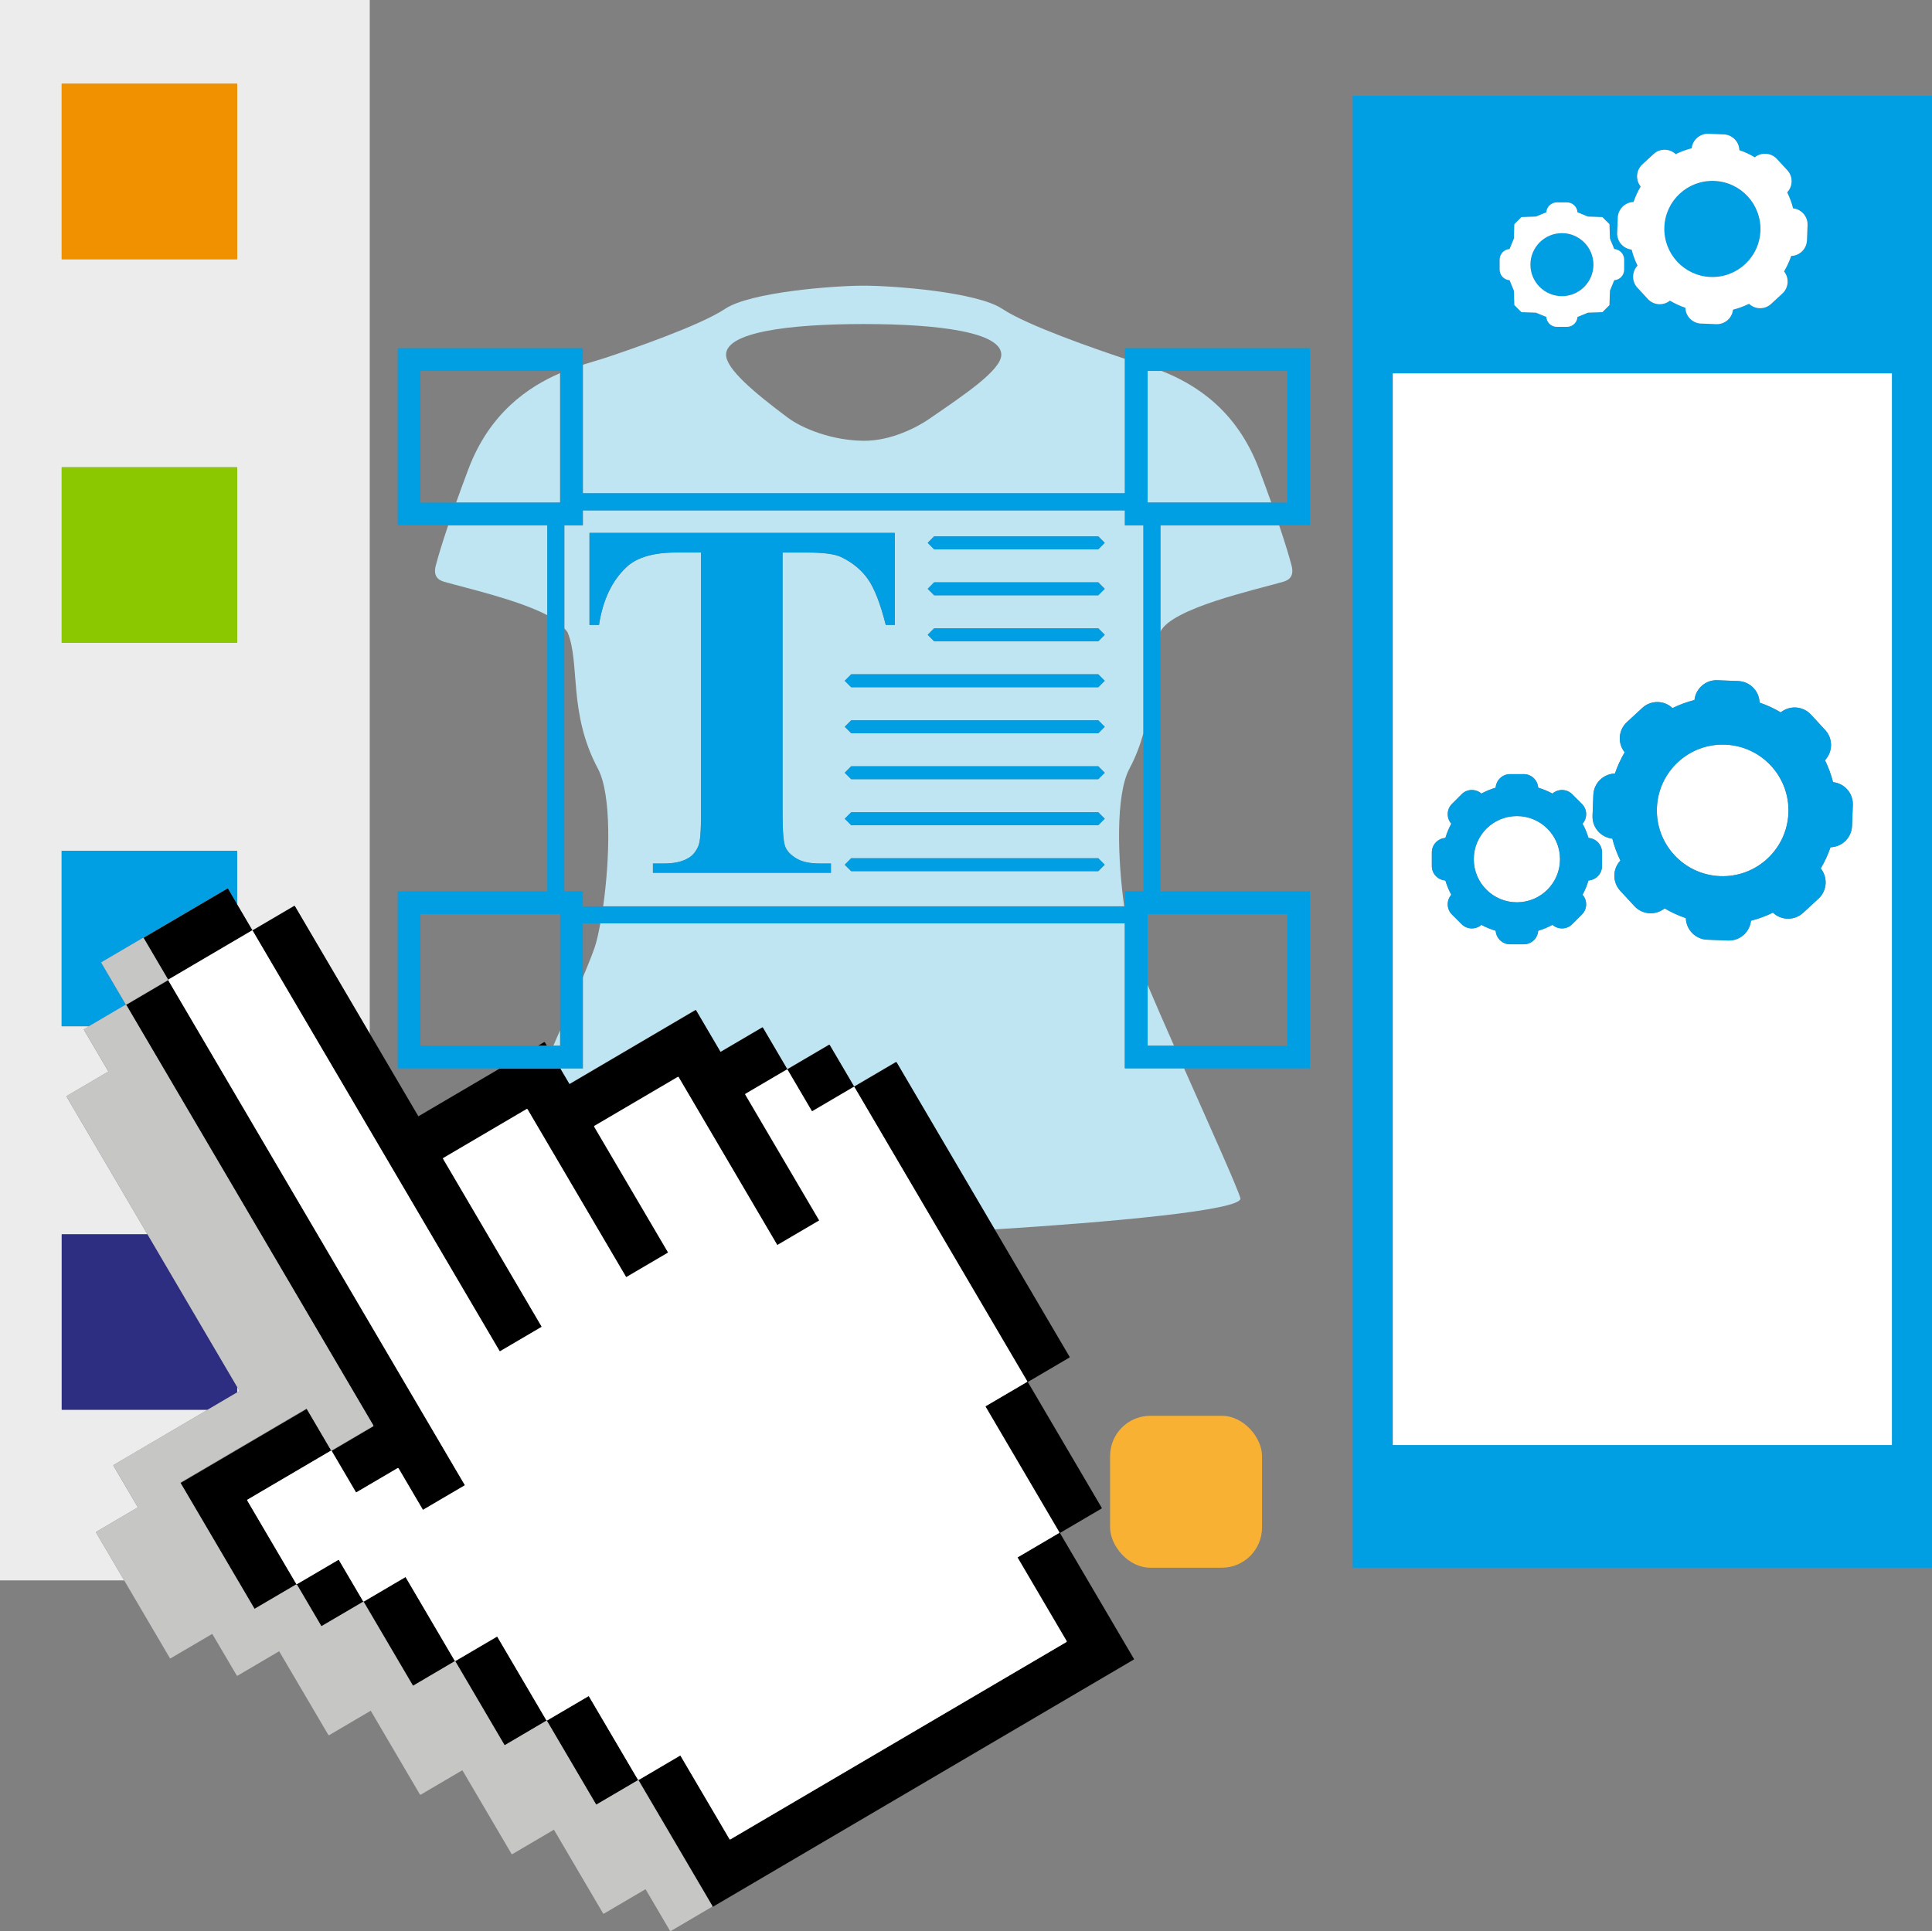 <?xml version="1.0" encoding="UTF-8"?><svg id="Calque_2" xmlns="http://www.w3.org/2000/svg" width="35.657" height="35.643" viewBox="0 0 35.657 35.643"><rect x="0" y="0" width="35.657" height="35.643" fill="#808080" stroke="none"/><path d="M11.08,17.043h-.323v.999c.098-.235,.176-.431,.218-.554,.036-.108,.072-.268,.105-.445Z" fill="none"/><path d="M14.536,7.708c.278,.207,.822,.424,1.404,.429,.523,.004,1.011-.267,1.192-.392,.669-.459,1.348-.912,1.348-1.197,0-.412-1.137-.566-2.54-.566s-2.54,.154-2.54,.566c0,.259,.507,.691,1.136,1.16Z" fill="none"/><path d="M10.338,6.887v-.041h-2.578v2.43h.658c.065-.183,.139-.385,.226-.616,.392-1.038,1.104-1.52,1.694-1.774Z" fill="none"/><path d="M21.18,18.178c.137,.324,.308,.715,.488,1.123h2.09l-0-2.43h-2.578v1.307Z" fill="none"/><path d="M20.748,16.729h.013v-.276h.342v-2.919c-.059,.211-.137,.429-.258,.655-.258,.484-.218,1.684-.097,2.541Z" fill="none"/><path d="M7.759,16.871v2.43h2.172l.109-.064,.005-.002,.005,0,.005,.002,.003,.004,.035,.06h.119c.043-.097,.085-.192,.126-.286l-0-2.144h-2.578Z" fill="none"/><path d="M23.236,8.661c.087,.231,.161,.433,.226,.616h.296l-0-2.43h-2.322c.609,.241,1.383,.711,1.8,1.814Z" fill="none"/><path d="M11.035,14.188c-.551-1.034-.323-1.941-.558-2.512-.011-.027-.042-.052-.062-.078v4.855h.342v.276h.375c.121-.857,.162-2.057-.097-2.541Z" fill="none"/><path d="M28.826,5.466c.321,0,.582-.261,.582-.582,0-.321-.261-.582-.582-.582-.321,0-.582,.261-.582,.582,0,.321,.261,.582,.582,.582Z" fill="#009ee2"/><path d="M31.568,5.114c.49,.019,.903-.362,.922-.852,.02-.49-.362-.903-.852-.922-.49-.02-.903,.362-.922,.852-.02,.49,.362,.903,.852,.922Z" fill="#009ee2"/><path d="M24.965,1.767V28.937h10.693V1.767h-10.693Zm4.893,2.249c.006-.158,.135-.283,.291-.287,.034-.101,.079-.197,.132-.286-.098-.122-.086-.3,.03-.407l.208-.192c.116-.107,.295-.105,.408,.002,.094-.046,.193-.082,.296-.109,.017-.155,.151-.273,.309-.267l.282,.011c.158,.006,.283,.135,.287,.291,.101,.034,.196,.079,.286,.132,.122-.098,.3-.086,.407,.03l.192,.208c.107,.116,.105,.295-.002,.408,.046,.094,.082,.193,.109,.296,.155,.017,.273,.151,.267,.309l-.011,.282c-.006,.158-.135,.283-.291,.287-.034,.101-.079,.196-.132,.286,.098,.122,.086,.3-.03,.407l-.208,.192c-.116,.107-.295,.105-.408-.002-.094,.046-.193,.082-.296,.109-.017,.155-.151,.273-.309,.267l-.282-.011c-.158-.006-.283-.135-.287-.291-.101-.034-.196-.079-.286-.132-.122,.098-.3,.086-.407-.03l-.192-.208c-.107-.116-.105-.295,.002-.408-.046-.094-.082-.193-.109-.296-.155-.017-.273-.151-.267-.309l.011-.282Zm-2.18,.776c0-.104,.081-.188,.183-.195l.079-.192,.009-.267,.131-.131,.267-.009,.192-.079c.007-.102,.091-.183,.195-.183h.185c.104,0,.188,.081,.195,.183l.192,.079,.267,.009,.131,.131,.009,.267,.079,.192c.102,.007,.183,.091,.183,.195v.185c0,.104-.081,.188-.183,.195l-.079,.192-.009,.267-.131,.131-.267,.009-.192,.079c-.007,.102-.091,.183-.195,.183h-.185c-.104,0-.188-.081-.195-.183l-.192-.079-.267-.009-.131-.131-.009-.267-.079-.192c-.102-.007-.183-.091-.183-.195v-.185Zm7.238,21.88h-9.211V6.892h9.211V26.672Z" fill="#009ee2"/><path d="M31.745,16.172c.67,.027,1.235-.495,1.262-1.165,.027-.67-.495-1.235-1.165-1.262-.67-.027-1.235,.495-1.262,1.165-.027,.67,.495,1.235,1.165,1.262Z" fill="#fff"/><path d="M25.706,26.672h9.211V6.892h-9.211V26.672Zm3.701-12.001c.009-.217,.184-.387,.398-.393,.047-.138,.108-.269,.18-.392-.134-.166-.118-.41,.041-.557l.284-.262c.159-.147,.403-.143,.558,.003,.128-.063,.264-.113,.405-.149,.023-.212,.206-.374,.423-.365l.386,.015c.217,.009,.387,.184,.393,.398,.138,.047,.269,.107,.391,.18,.166-.134,.41-.118,.557,.041l.262,.284c.147,.159,.143,.403-.003,.558,.063,.128,.113,.264,.149,.405,.212,.023,.374,.206,.365,.423l-.015,.386c-.009,.217-.184,.387-.397,.393-.047,.138-.108,.269-.18,.391,.134,.166,.118,.41-.041,.557l-.284,.262c-.159,.147-.403,.143-.558-.003-.128,.063-.264,.113-.405,.149-.023,.212-.206,.374-.423,.365l-.386-.015c-.217-.009-.387-.184-.393-.398-.138-.047-.269-.107-.392-.18-.166,.134-.41,.118-.557-.041l-.262-.284c-.147-.159-.143-.403,.003-.558-.063-.128-.113-.264-.149-.405-.212-.023-.374-.206-.365-.423l.015-.386Zm-2.981,1.062c0-.142,.11-.257,.25-.266,.027-.092,.064-.18,.109-.263-.092-.105-.088-.265,.012-.365l.179-.179c.1-.1,.259-.103,.365-.012,.083-.045,.171-.081,.263-.109,.01-.139,.125-.25,.266-.25h.253c.142,0,.257,.11,.266,.25,.092,.027,.18,.064,.263,.109,.105-.092,.265-.088,.365,.012l.179,.179c.1,.1,.104,.259,.012,.365,.045,.083,.081,.171,.109,.263,.139,.01,.25,.125,.25,.266v.253c0,.142-.11,.257-.25,.266-.027,.092-.064,.18-.109,.263,.092,.105,.088,.265-.012,.365l-.179,.179c-.1,.1-.259,.103-.365,.012-.083,.045-.171,.081-.263,.109-.01,.139-.125,.25-.266,.25h-.253c-.142,0-.257-.11-.266-.25-.092-.027-.18-.064-.263-.109-.105,.092-.265,.088-.365-.012l-.179-.179c-.1-.1-.103-.259-.012-.365-.045-.083-.081-.171-.109-.263-.139-.01-.25-.125-.25-.266v-.253Z" fill="#fff"/><circle cx="27.996" cy="15.859" r=".796" fill="#fff"/><path d="M1.773,28.286l0-.005,.002-.005,.004-.003,.763-.448,.001-.005-.448-.763-.002-.005,0-.005,.002-.004,.004-.003,1.733-1.018H1.139v-3.238h1.583l-1.491-2.538-.002-.005,0-.005,.002-.005,.004-.003,.763-.448,.001-.005-.448-.763-.002-.005,0-.005,.002-.004,.004-.003,.086-.051h-.504v-3.238h3.238v.989l.279,.475,.005,.001,.763-.448,.005-.002,.005,0,.005,.002,.003,.004,1.384,2.356V0H0V29.171H2.292l-.517-.88-.002-.005ZM1.139,1.546h3.238v3.238H1.139V1.546Zm0,7.079h3.238v3.238H1.139v-3.238Z" fill="#ececec"/><polygon points="4.418 25.677 4.419 25.672 4.377 25.6 4.377 25.701 4.418 25.677" fill="#ececec"/><rect x="1.139" y="1.546" width="3.238" height="3.238" fill="#f29100"/><rect x="1.139" y="8.625" width="3.238" height="3.238" fill="#8bc800"/><polygon points="1.139 15.704 1.139 18.942 1.643 18.942 2.315 18.547 2.318 18.546 2.32 18.544 2.321 18.539 2.321 18.537 2.318 18.534 1.873 17.776 1.871 17.771 1.871 17.766 1.873 17.762 1.877 17.758 2.636 17.313 2.639 17.312 2.642 17.309 4.19 16.4 4.195 16.398 4.2 16.398 4.205 16.4 4.208 16.404 4.377 16.692 4.377 15.704 1.139 15.704" fill="#009ee2"/><polygon points="1.139 26.021 3.833 26.021 4.377 25.701 4.377 25.6 2.722 22.782 1.139 22.782 1.139 26.021" fill="#2d2e82"/><rect x="20.488" y="26.133" width="2.804" height="2.804" rx=".742" ry=".742" fill="#f8b133"/><path d="M21.18,19.302h.488c-.18-.408-.351-.799-.488-1.123v1.123Z" fill="#c0e5f2"/><path d="M10.338,19.302v-.286c-.041,.094-.083,.189-.126,.286h.126Z" fill="#c0e5f2"/><path d="M20.845,14.188c.12-.225,.199-.443,.258-.655v-3.837h-.342v-.276H10.757v.276h-.342v1.902c.021,.026,.051,.051,.062,.078,.234,.571,.007,1.479,.558,2.512,.258,.484,.218,1.684,.097,2.541h9.616c-.121-.857-.162-2.057,.097-2.541Zm-6.349,1.451c.035,.08,.105,.15,.208,.211,.103,.06,.244,.09,.423,.09h.208v.171h-3.285v-.171h.208c.182,0,.328-.032,.439-.097,.08-.043,.143-.117,.19-.222,.034-.074,.051-.268,.051-.583v-4.839h-.453c-.423,0-.729,.09-.921,.268-.268,.25-.438,.606-.509,1.069h-.176v-1.698h5.635v1.698h-.167c-.099-.392-.208-.673-.328-.844-.12-.171-.285-.308-.495-.409-.117-.055-.322-.083-.615-.083h-.467v4.839c0,.321,.018,.521,.053,.601Zm5.774,.441h-4.56l-.119-.119,.119-.119h4.56l.119,.119-.119,.119Zm0-.849h-4.56l-.119-.119,.119-.119h4.56l.119,.119-.119,.119Zm0-.849h-4.56l-.119-.119,.119-.119h4.56l.119,.119-.119,.119Zm0-.849h-4.56l-.119-.119,.119-.119h4.56l.119,.119-.119,.119Zm0-.849h-4.56l-.119-.119,.119-.119h4.56l.119,.119-.119,.119Zm0-.849h-3.029l-.119-.119,.119-.119h3.029l.119,.119-.119,.119Zm0-.849h-3.029l-.119-.119,.119-.119h3.029l.119,.119-.119,.119Zm0-.849h-3.029l-.119-.119,.119-.119h3.029l.119,.119-.119,.119Z" fill="#c0e5f2"/><path d="M10.338,6.887c-.59,.254-1.302,.736-1.694,1.774-.087,.231-.161,.433-.226,.616h1.92v-2.39Z" fill="#c0e5f2"/><path d="M21.417,11.658c.216-.434,1.734-.766,2.264-.919,.13-.037,.203-.119,.156-.301-.039-.15-.112-.395-.229-.742h-2.191v1.962Z" fill="#c0e5f2"/><path d="M20.761,9.105v-2.483c-.012-.004-.031-.009-.042-.013-.466-.155-1.755-.598-2.221-.908-.466-.311-2.005-.428-2.558-.428-.553,0-2.092,.117-2.558,.428-.466,.311-1.755,.753-2.221,.908-.097,.032-.241,.072-.404,.124v2.372h10.004Zm-4.821-3.124c1.403,0,2.54,.154,2.54,.566,0,.285-.679,.738-1.348,1.197-.181,.124-.669,.396-1.192,.392-.582-.005-1.126-.222-1.404-.429-.628-.469-1.136-.901-1.136-1.16,0-.412,1.137-.566,2.54-.566Z" fill="#c0e5f2"/><path d="M21.437,6.846h-.257v2.43h2.283c-.065-.183-.139-.385-.226-.616-.416-1.103-1.191-1.574-1.8-1.814Z" fill="#c0e5f2"/><path d="M8.272,9.696c-.117,.347-.19,.592-.229,.742-.047,.182,.026,.264,.156,.301,.399,.115,1.358,.331,1.902,.616v-1.66h-1.829Z" fill="#c0e5f2"/><path d="M20.761,17.043H11.08c-.033,.178-.068,.338-.105,.445-.042,.123-.12,.319-.218,.554v1.679h-.417l.167,.284,.005,.001,2.318-1.362,.005-.002,.005,0,.004,.002,.003,.004,.448,.763,.005,.001,.763-.448,.005-.002,.005,0,.004,.002,.003,.004,.448,.763,.005,.001,.763-.448,.005-.002,.005,0,.004,.002,.003,.004,.448,.763,.005,.001,.763-.448,.005-.002,.005,0,.005,.002,.003,.004,1.811,3.084c2.065-.128,4.595-.352,4.534-.576-.05-.185-.55-1.294-1.04-2.399h-1.094v-2.678Z" fill="#c0e5f2"/><polygon points="10.055 19.238 10.05 19.236 10.045 19.236 10.04 19.237 9.931 19.302 10.093 19.302 10.058 19.242 10.055 19.238"/><path d="M16.546,19.608l-.005-.002-.005-0-.005,.002-.763,.448-.005-.001-.448-.763-.003-.004-.004-.002-.005-0-.005,.002-.763,.448-.005-.001-.448-.763-.003-.004-.004-.002-.005-0-.005,.002-.763,.448-.005-.001-.448-.763-.003-.004-.004-.002-.005-0-.005,.002-2.318,1.362-.005-.001-.167-.284h-1.122l-1.495,.878-.005-.001-.891-1.517-1.384-2.356-.003-.004-.005-.002-.005-0-.005,.002-.763,.448-.005-.001-.279-.475-.169-.288-.003-.004-.004-.002-.005-0-.005,.002-1.548,.909-.003,.003,.001-0,.005,0,.004,.002,.003,.004,.445,.758,.002,.005-0,.005-.002,.004-.004,.003-.758,.446-.005,.002-.005-0-.004-.002-.001-.001,0,.002-.001,.005-.001,.002,.001-0,.005,0,.005,.002,.003,.004,4.556,7.755,.002,.005-0,.005-.002,.004-.004,.003-.758,.446-.005,.002-.005-0-.004-.002-.003-.004-.448-.763-.005-.001-2.323,1.364-.001,.005,1.365,2.323,.005,.001,.763-.448,.005-.002,.005,0,.005,.002,.003,.004,.448,.763,.005,.001,.763-.448,.005-.002,.005,0,.004,.002,.003,.004,.905,1.541,.005,.001,.763-.448,.005-.002,.005,0,.005,.002,.003,.004,.905,1.541,.005,.001,.763-.448,.005-.002,.005,0,.004,.002,.003,.004,.905,1.54,.005,.001,.763-.448,.005-.002,.005,0,.005,.002,.003,.004,1.359,2.313,.002,.005-0,.005-.002,.004-.001,.001,.004-.001,7.768-4.563,.004-.003,.002-.004,0-.005-.002-.005-1.362-2.318,.001-.005,.763-.448,.004-.003,.002-.004,0-.005-.002-.005-1.361-2.317,.001-.005,.763-.448,.004-.003,.002-.004,0-.005-.002-.005-1.374-2.339-1.811-3.084-.003-.004Zm2.411,5.883l.002,.005-0,.005-.002,.005-.004,.003-.763,.448-.001,.005,1.361,2.317,.002,.005-0,.005-.002,.004-.004,.003-.763,.448-.001,.005,.905,1.541,.002,.005-0,.005-.002,.005-.004,.003-6.2,3.642-.005,.002-.005-0-.005-.002-.003-.004-.905-1.541-.005-.001-.763,.448-.005,.002-.005-0-.004-.002-.003-.004-.905-1.54-.005-.001-.763,.448-.005,.002-.005-0-.004-.002-.003-.004-.905-1.541-.005-.001-.763,.448-.005,.002-.005-0-.005-.002-.003-.004-.905-1.541-.005-.001-.763,.448-.005,.002-.005-0-.005-.002-.003-.004-.448-.763-.005-.001-.763,.448-.005,.002-.005-0-.005-.002-.003-.004-.902-1.536-.002-.005,0-.005,.002-.005,.004-.003,1.535-.902,.005-.002,.005,0,.004,.002,.003,.004,.448,.763,.005,.001,.763-.448,.005-.002,.005,0,.004,.002,.003,.004,.448,.763,.005,.001,.768-.451,.001-.005L3.107,18.097l-.002-.005,0-.005,.002-.005,.004-.003,1.535-.902,.005-.002,.005,0,.004,.002,.003,.004,4.558,7.76,.005,.001,.768-.451,.001-.005-1.818-3.096-.002-.005,0-.005,.002-.004,.004-.003,1.536-.902,.005-.002,.005,0,.005,.002,.003,.004,1.818,3.096,.005,.001,.768-.451,.001-.005-1.362-2.318-.002-.005,0-.005,.002-.004,.004-.003,1.536-.902,.005-.002,.005,0,.005,.002,.003,.004,1.818,3.096,.005,.001,.768-.451,.001-.005-1.362-2.318-.002-.005,0-.005,.002-.004,.004-.003,.758-.445,.005-.002,.005,0,.004,.002,.003,.004,.448,.763,.005,.001,.763-.448,.005-.002,.005,0,.004,.002,.003,.004,3.185,5.423Z"/><polygon points="15.769 20.065 15.764 20.062 15.759 20.062 15.754 20.064 14.991 20.512 14.986 20.511 14.538 19.748 14.534 19.744 14.53 19.742 14.525 19.741 14.52 19.743 13.762 20.188 13.758 20.192 13.756 20.196 13.755 20.201 13.757 20.206 15.119 22.524 15.118 22.529 14.349 22.98 14.345 22.979 12.526 19.883 12.523 19.88 12.518 19.878 12.513 19.877 12.509 19.879 10.973 20.781 10.969 20.784 10.967 20.789 10.967 20.794 10.968 20.799 12.33 23.117 12.329 23.122 11.56 23.573 11.556 23.572 9.737 20.476 9.734 20.472 9.729 20.47 9.724 20.47 9.719 20.472 8.184 21.374 8.18 21.377 8.178 21.382 8.177 21.387 8.179 21.391 9.997 24.487 9.996 24.492 9.228 24.943 9.223 24.942 4.665 17.182 4.661 17.178 4.657 17.176 4.652 17.175 4.647 17.177 3.111 18.079 3.108 18.082 3.105 18.087 3.105 18.092 3.107 18.097 8.579 27.412 8.577 27.417 7.809 27.868 7.804 27.867 7.356 27.103 7.352 27.099 7.348 27.097 7.343 27.097 7.338 27.099 6.575 27.547 6.57 27.546 6.122 26.783 6.118 26.779 6.114 26.777 6.109 26.776 6.104 26.778 4.568 27.68 4.564 27.684 4.562 27.688 4.562 27.693 4.564 27.698 5.466 29.234 5.469 29.237 5.474 29.24 5.479 29.24 5.484 29.238 6.247 28.79 6.252 28.791 6.7 29.554 6.703 29.558 6.708 29.56 6.713 29.561 6.718 29.559 7.481 29.111 7.486 29.112 8.391 30.653 8.394 30.657 8.398 30.659 8.403 30.659 8.408 30.657 9.172 30.209 9.177 30.21 10.082 31.751 10.085 31.755 10.089 31.757 10.094 31.757 10.099 31.755 10.863 31.307 10.867 31.308 11.772 32.848 11.775 32.852 11.78 32.854 11.785 32.854 11.79 32.853 12.553 32.404 12.558 32.406 13.463 33.946 13.466 33.95 13.471 33.952 13.476 33.953 13.48 33.951 19.681 30.309 19.685 30.305 19.687 30.301 19.687 30.296 19.685 30.291 18.78 28.75 18.782 28.746 19.545 28.297 19.549 28.294 19.551 28.289 19.551 28.284 19.549 28.28 18.188 25.962 18.189 25.957 18.953 25.509 18.957 25.505 18.959 25.501 18.959 25.496 18.957 25.491 15.772 20.068 15.769 20.065" fill="#fff"/><polygon points="13.147 35.188 13.147 35.183 13.145 35.179 11.786 32.865 11.783 32.862 11.778 32.859 11.774 32.859 11.769 32.861 11.005 33.309 11.001 33.308 10.096 31.768 10.093 31.764 10.088 31.762 10.083 31.762 10.078 31.763 9.315 32.212 9.31 32.211 8.405 30.67 8.402 30.666 8.397 30.664 8.392 30.664 8.387 30.665 7.624 31.114 7.619 31.112 6.714 29.572 6.711 29.568 6.706 29.566 6.702 29.565 6.697 29.567 5.933 30.015 5.929 30.014 5.48 29.251 5.477 29.247 5.472 29.245 5.467 29.245 5.463 29.246 4.7 29.694 4.695 29.693 3.33 27.37 3.331 27.365 5.654 26.001 5.659 26.002 6.107 26.765 6.111 26.769 6.115 26.771 6.12 26.772 6.125 26.77 6.883 26.325 6.887 26.321 6.889 26.317 6.89 26.312 6.888 26.307 2.332 18.552 2.329 18.548 2.325 18.546 2.32 18.545 2.318 18.546 2.315 18.547 1.643 18.942 1.556 18.992 1.552 18.996 1.55 19 1.55 19.005 1.552 19.01 2 19.773 1.999 19.778 1.236 20.227 1.232 20.23 1.23 20.234 1.229 20.239 1.231 20.244 2.722 22.782 4.377 25.6 4.419 25.672 4.418 25.677 4.377 25.701 3.833 26.021 2.1 27.038 2.096 27.042 2.094 27.046 2.094 27.051 2.096 27.056 2.544 27.82 2.543 27.824 1.779 28.273 1.776 28.276 1.774 28.281 1.773 28.286 1.775 28.29 2.292 29.171 3.134 30.604 3.137 30.607 3.142 30.61 3.146 30.61 3.151 30.608 3.915 30.16 3.919 30.161 4.368 30.924 4.371 30.928 4.376 30.93 4.381 30.931 4.386 30.929 5.149 30.481 5.154 30.482 6.059 32.022 6.062 32.026 6.067 32.028 6.072 32.029 6.076 32.027 6.839 31.579 6.844 31.58 7.749 33.121 7.753 33.125 7.757 33.127 7.762 33.127 7.767 33.125 8.53 32.677 8.535 32.678 9.44 34.218 9.443 34.222 9.447 34.224 9.452 34.224 9.457 34.223 10.22 33.775 10.225 33.776 11.13 35.317 11.134 35.32 11.138 35.323 11.143 35.323 11.148 35.321 11.911 34.873 11.916 34.874 12.364 35.637 12.368 35.641 12.372 35.643 12.377 35.643 12.382 35.642 13.141 35.196 13.143 35.194 13.144 35.193 13.147 35.188" fill="#c6c6c5"/><polygon points="1.877 17.758 1.873 17.762 1.871 17.766 1.871 17.771 1.873 17.776 2.318 18.534 2.321 18.537 2.321 18.538 2.326 18.54 2.331 18.541 2.336 18.539 3.094 18.093 3.098 18.09 3.1 18.085 3.1 18.081 3.099 18.076 2.653 17.317 2.65 17.314 2.646 17.311 2.64 17.311 2.639 17.312 2.636 17.313 1.877 17.758" fill="#c6c6c5"/><path d="M20.761,6.622v2.483H10.757v-2.678h-3.417v3.269h2.761v6.756h-2.761v3.269h3.417v-2.678h10.004v2.678h3.417v-3.269h-2.761v-6.756h2.761v-3.269h-3.417v.195Zm-12.343,2.655h-.658v-2.43h2.578v2.43h-1.92Zm1.92,10.025h-2.578v-2.43h2.578l0,2.144v.286Zm.419-2.573v-.276h-.342v-6.756h.342v-.276h10.004v.276h.342v6.756h-.342v.276H10.757Zm13.002,.143l0,2.43h-2.578v-2.43h2.578Zm0-7.595h-2.578v-2.43h2.578l0,2.43Z" fill="#009ee2"/><path d="M14.91,10.198c.293,0,.498,.028,.615,.083,.21,.102,.375,.238,.495,.409,.12,.171,.23,.453,.328,.844h.167v-1.698h-5.635v1.698h.176c.071-.463,.241-.819,.509-1.069,.191-.179,.498-.268,.921-.268h.453v4.839c0,.315-.017,.509-.051,.583-.046,.105-.109,.179-.19,.222-.111,.065-.258,.097-.439,.097h-.208v.171h3.285v-.171h-.208c-.179,0-.32-.03-.423-.09-.103-.06-.173-.13-.208-.211-.035-.08-.053-.281-.053-.601v-4.839h.467Z" fill="#009ee2"/><polygon points="17.24 9.902 17.121 10.021 17.24 10.14 20.27 10.14 20.389 10.021 20.27 9.902 17.24 9.902" fill="#009ee2"/><polygon points="17.24 10.75 17.121 10.87 17.24 10.989 20.27 10.989 20.389 10.87 20.27 10.75 17.24 10.75" fill="#009ee2"/><polygon points="17.24 11.599 17.121 11.718 17.24 11.837 20.27 11.837 20.389 11.718 20.27 11.599 17.24 11.599" fill="#009ee2"/><polygon points="15.709 12.447 15.59 12.567 15.709 12.686 20.27 12.686 20.389 12.567 20.27 12.447 15.709 12.447" fill="#009ee2"/><polygon points="15.709 13.296 15.59 13.415 15.709 13.534 20.27 13.534 20.389 13.415 20.27 13.296 15.709 13.296" fill="#009ee2"/><polygon points="15.709 14.144 15.59 14.264 15.709 14.383 20.27 14.383 20.389 14.264 20.27 14.144 15.709 14.144" fill="#009ee2"/><polygon points="15.709 14.993 15.59 15.112 15.709 15.232 20.27 15.232 20.389 15.112 20.27 14.993 15.709 14.993" fill="#009ee2"/><polygon points="15.709 15.841 15.59 15.961 15.709 16.08 20.27 16.08 20.389 15.961 20.27 15.841 15.709 15.841" fill="#009ee2"/><path d="M26.676,16.252c.027,.092,.064,.18,.109,.263-.092,.105-.088,.265,.012,.365l.179,.179c.1,.1,.259,.103,.365,.012,.083,.045,.171,.081,.263,.109,.01,.139,.125,.25,.266,.25h.253c.142,0,.257-.11,.266-.25,.092-.027,.18-.064,.263-.109,.105,.092,.265,.088,.365-.012l.179-.179c.1-.1,.104-.259,.012-.365,.045-.083,.081-.171,.109-.263,.139-.01,.25-.125,.25-.266v-.253c0-.142-.11-.257-.25-.266-.027-.092-.064-.18-.109-.263,.092-.105,.088-.265-.012-.365l-.179-.179c-.1-.1-.259-.103-.365-.012-.083-.045-.171-.081-.263-.109-.01-.139-.125-.25-.266-.25h-.253c-.142,0-.257,.11-.266,.25-.092,.027-.18,.064-.263,.109-.105-.092-.265-.088-.365,.012l-.179,.179c-.1,.1-.103,.259-.012,.365-.045,.083-.081,.171-.109,.263-.139,.01-.25,.125-.25,.266v.253c0,.142,.11,.257,.25,.266Zm1.32-1.189c.439,0,.796,.356,.796,.796s-.356,.796-.796,.796-.796-.356-.796-.796,.356-.796,.796-.796Z" fill="#009ee2"/><path d="M29.757,15.479c.036,.141,.086,.276,.149,.405-.147,.155-.15,.399-.003,.558l.262,.284c.147,.159,.391,.175,.557,.041,.123,.073,.254,.133,.392,.18,.006,.213,.176,.389,.393,.398l.386,.015c.217,.009,.4-.153,.423-.365,.141-.036,.276-.086,.405-.149,.155,.147,.399,.15,.558,.003l.284-.262c.159-.147,.175-.391,.041-.557,.073-.123,.133-.254,.18-.391,.213-.006,.389-.176,.397-.393l.015-.386c.009-.217-.153-.4-.365-.423-.036-.141-.086-.276-.149-.405,.147-.155,.15-.399,.003-.558l-.262-.284c-.147-.159-.391-.175-.557-.041-.123-.073-.254-.133-.391-.18-.006-.213-.176-.389-.393-.398l-.386-.015c-.217-.009-.4,.153-.423,.365-.141,.036-.276,.086-.405,.149-.155-.147-.399-.15-.558-.003l-.284,.262c-.159,.147-.175,.391-.041,.557-.073,.123-.133,.254-.18,.392-.213,.006-.389,.176-.398,.393l-.015,.386c-.009,.217,.153,.4,.365,.423Zm2.085-1.734c.67,.027,1.192,.591,1.165,1.262-.027,.67-.591,1.192-1.262,1.165-.67-.027-1.192-.591-1.165-1.262,.027-.67,.591-1.192,1.262-1.165Z" fill="#009ee2"/><path d="M27.861,5.172l.079,.192,.009,.267,.131,.131,.267,.009,.192,.079c.007,.102,.091,.183,.195,.183h.185c.104,0,.188-.081,.195-.183l.192-.079,.267-.009,.131-.131,.009-.267,.079-.192c.102-.007,.183-.091,.183-.195v-.185c0-.104-.081-.188-.183-.195l-.079-.192-.009-.267-.131-.131-.267-.009-.192-.079c-.007-.102-.091-.183-.195-.183h-.185c-.104,0-.188,.081-.195,.183l-.192,.079-.267,.009-.131,.131-.009,.267-.079,.192c-.102,.007-.183,.091-.183,.195v.185c0,.104,.081,.188,.183,.195Zm.966-.869c.321,0,.582,.261,.582,.582,0,.321-.261,.582-.582,.582-.321,0-.582-.261-.582-.582,0-.321,.261-.582,.582-.582Z" fill="#fff"/><path d="M30.114,4.607c.026,.103,.063,.202,.109,.296-.107,.113-.11,.292-.002,.408l.192,.208c.107,.116,.286,.128,.407,.03,.09,.053,.186,.098,.286,.132,.004,.156,.129,.284,.287,.291l.282,.011c.158,.006,.293-.112,.309-.267,.103-.026,.202-.063,.296-.109,.113,.107,.292,.11,.408,.002l.208-.192c.116-.107,.128-.286,.03-.407,.053-.09,.098-.186,.132-.286,.156-.004,.284-.129,.291-.287l.011-.282c.006-.158-.112-.293-.267-.309-.026-.103-.063-.202-.109-.296,.107-.113,.11-.292,.002-.408l-.192-.208c-.107-.116-.286-.128-.407-.03-.09-.053-.186-.098-.286-.132-.004-.156-.129-.284-.287-.291l-.282-.011c-.158-.006-.293,.112-.309,.267-.103,.026-.202,.063-.296,.109-.113-.107-.292-.11-.408-.002l-.208,.192c-.116,.107-.128,.286-.03,.407-.053,.09-.098,.186-.132,.286-.156,.004-.284,.129-.291,.287l-.011,.282c-.006,.158,.112,.292,.267,.309Zm1.525-1.268c.49,.019,.871,.432,.852,.922-.019,.49-.432,.871-.922,.852-.49-.02-.871-.433-.852-.922,.019-.49,.432-.871,.922-.852Z" fill="#fff"/></svg>